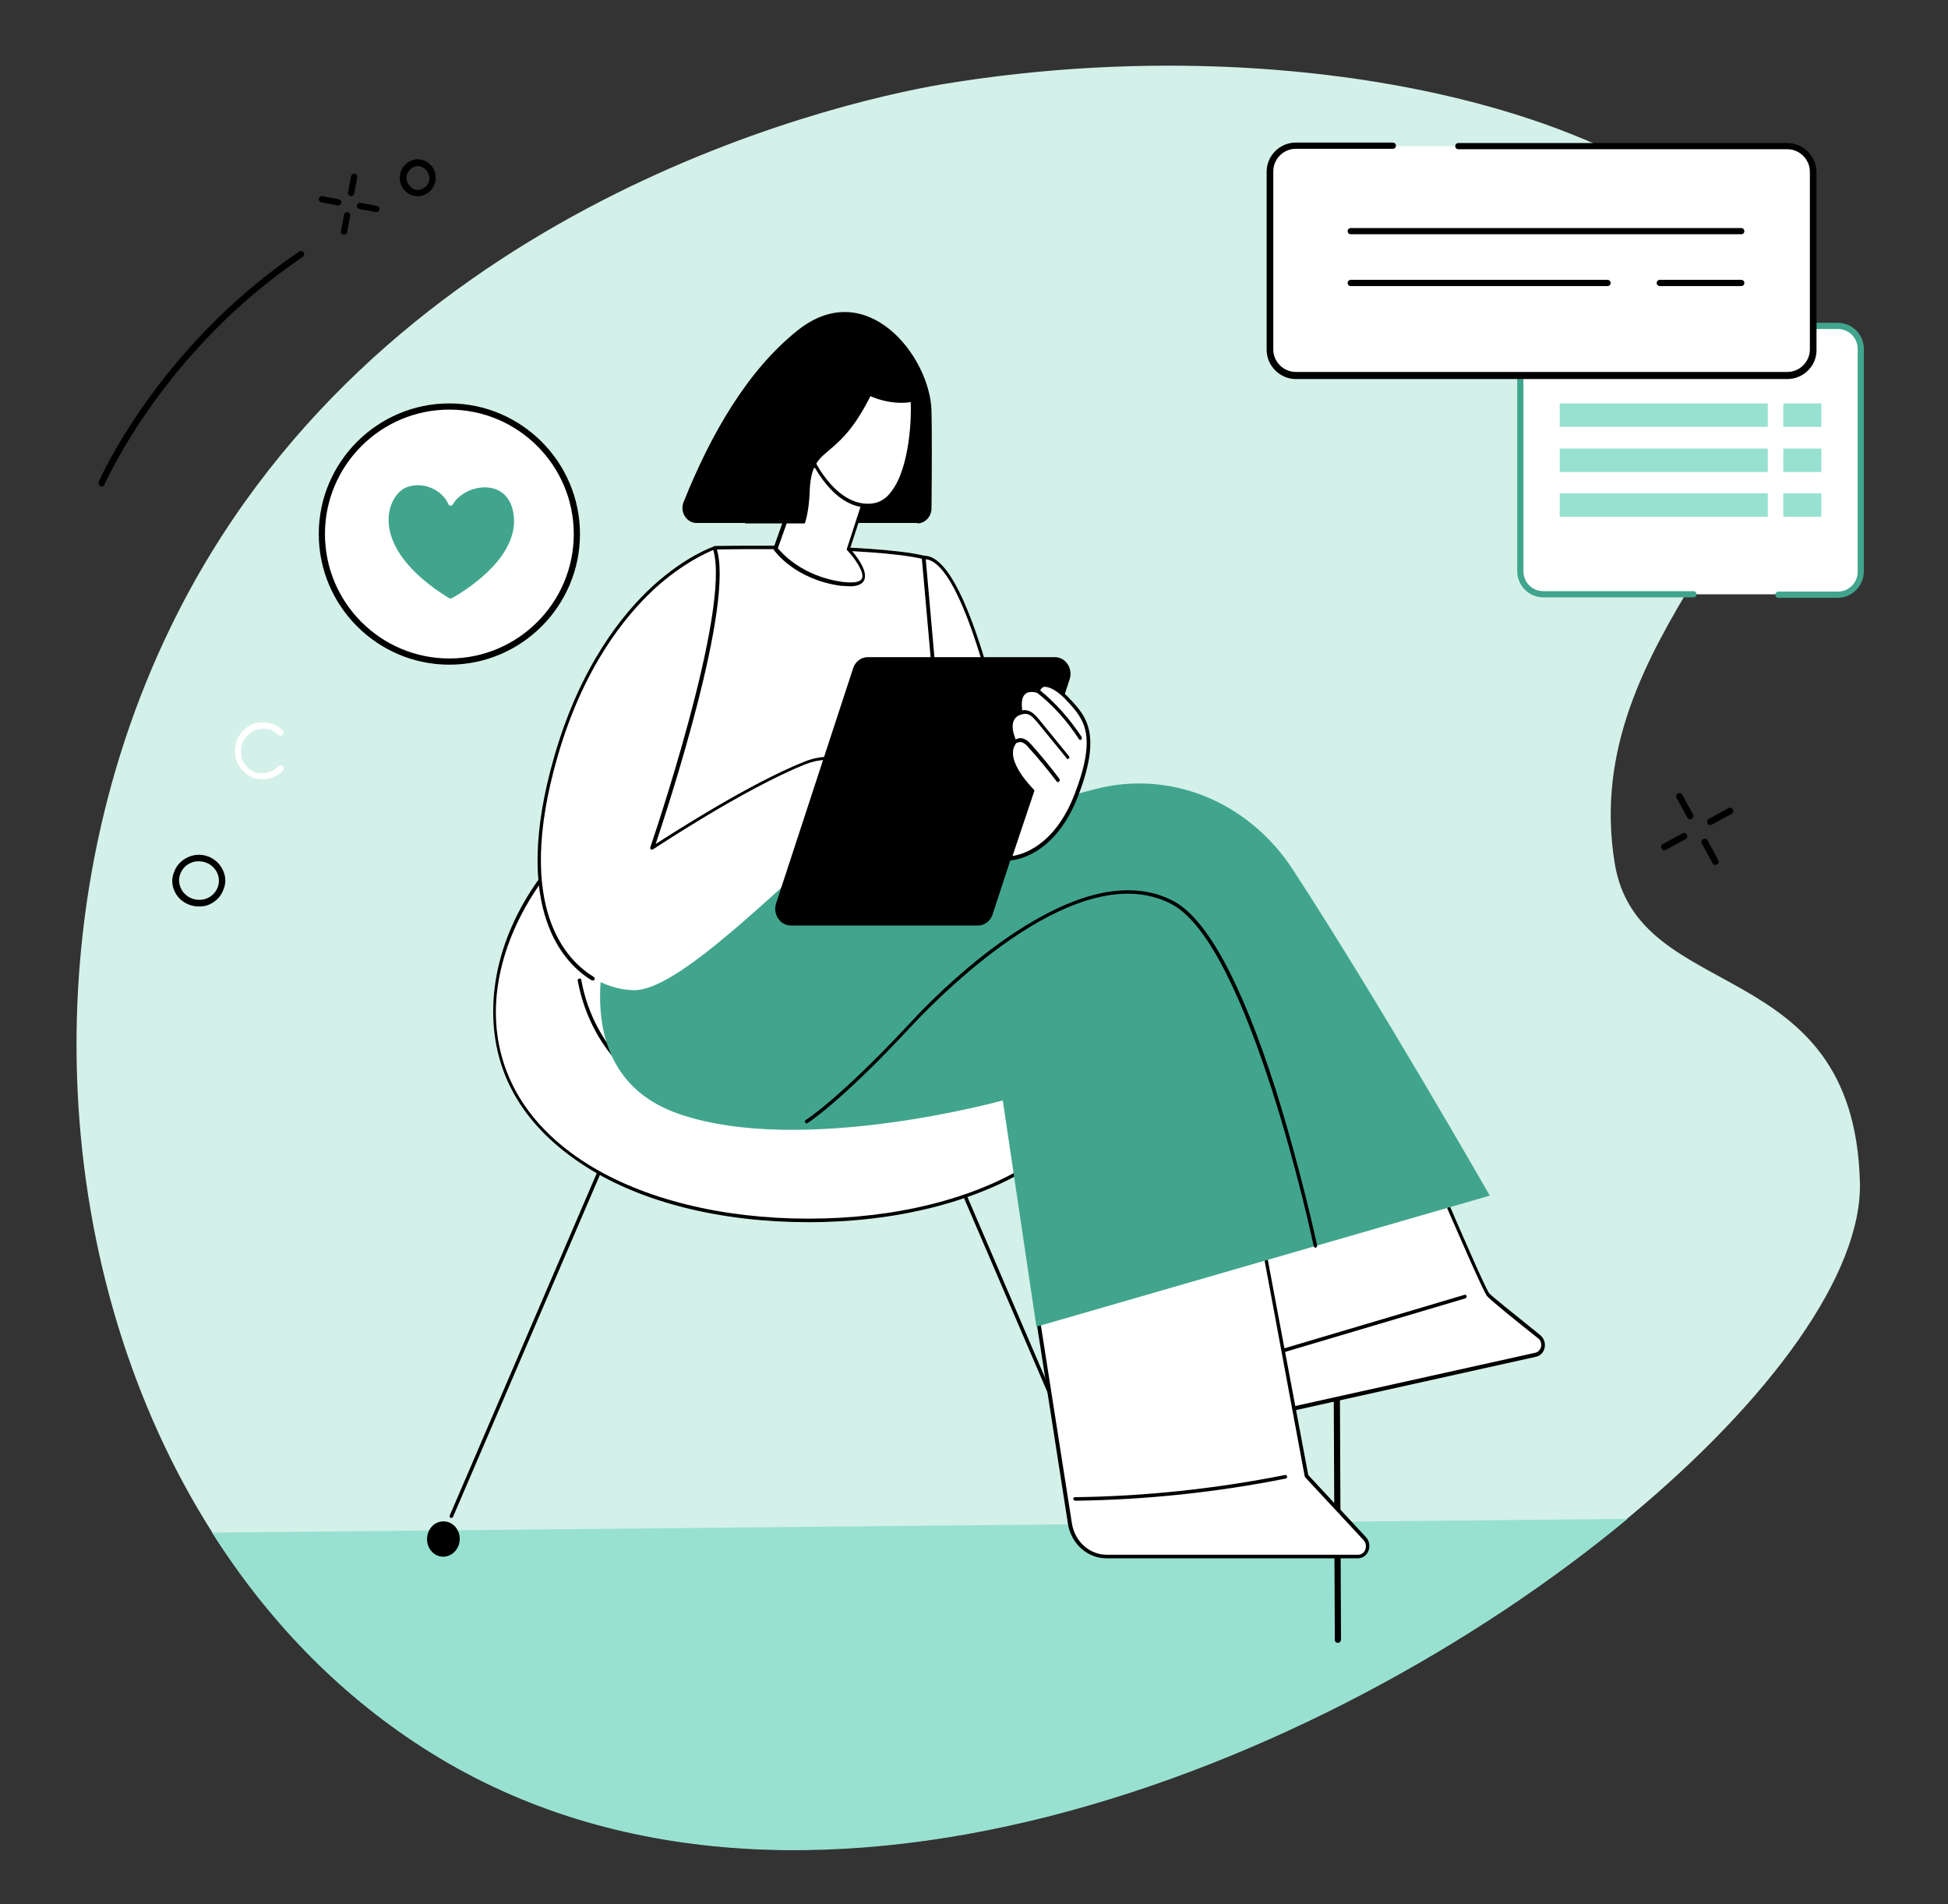 <?xml version="1.0" encoding="utf-8"?>
<!-- Generator: Adobe Illustrator 26.2.1, SVG Export Plug-In . SVG Version: 6.00 Build 0)  -->
<svg version="1.1" id="Layer_1" xmlns="http://www.w3.org/2000/svg" xmlns:xlink="http://www.w3.org/1999/xlink" x="0px" y="0px"
	 viewBox="0 0 440 430" style="enable-background:new 0 0 440 430;" xml:space="preserve">
<rect x="0" y="0" width="440" height="430" fill="#333333" stroke="none"/>
<style type="text/css">
	.st0{fill:#D3F0E9;}
	.st1{fill:#98E1D0;}
	.st2{fill:#FFFFFF;}
	.st3{fill:#41A58D;}
</style>
<path class="st0" d="M420.1,266.9c0.6,20.6-20.1,49.2-52.5,76c-68.4,56.7-189.2,105.2-272.2,51.6c-19.3-12.4-35.2-29.1-47.5-48.5
	c-36.4-57.3-41.4-138.5-9.3-204.5C83.8,48.5,185.8,23.6,213,19C303.7,4,395.4,31,403.1,75c6.6,38.1-46.7,68.6-38.4,119.8
	C369.8,227.2,418.7,215,420.1,266.9L420.1,266.9z"/>
<path class="st1" d="M367.6,343c-68.4,56.7-189.2,105.2-272.2,51.6c-19.3-12.4-35.2-29.1-47.5-48.5L367.6,343z"/>
<path class="st2" d="M348.5,73.6h66.5c2.9,0,5.2,2.3,5.2,5.2V129c0,2.9-2.3,5.2-5.2,5.2h-66.5c-2.9,0-5.2-2.3-5.2-5.2V78.8
	C343.3,75.9,345.7,73.6,348.5,73.6z"/>
<path class="st1" d="M399.3,91.1h-47v5.3h47V91.1z"/>
<path class="st1" d="M399.3,101.3h-47v5.3h47V101.3z"/>
<path class="st1" d="M399.3,111.4h-47v5.3h47V111.4z"/>
<path class="st1" d="M411.4,91.1h-8.6v5.3h8.6V91.1z"/>
<path class="st1" d="M411.4,101.3h-8.6v5.3h8.6V101.3z"/>
<path class="st1" d="M411.4,111.4h-8.6v5.3h8.6V111.4z"/>
<path class="st3" d="M415.1,135h-13.4c-0.4,0-0.7-0.3-0.7-0.7c0-0.4,0.3-0.7,0.7-0.7h13.4c2.5,0,4.5-2,4.5-4.5V78.8
	c0-2.5-2-4.5-4.5-4.5h-66.5c-2.5,0-4.5,2-4.5,4.5V129c0,2.5,2,4.5,4.5,4.5h33.9c0.4,0,0.7,0.3,0.7,0.7c0,0.4-0.3,0.7-0.7,0.7h-33.9
	c-3.3,0-5.9-2.7-5.9-5.9V78.8c0-3.3,2.7-5.9,5.9-5.9h66.5c3.3,0,5.9,2.7,5.9,5.9V129C421,132.3,418.3,135,415.1,135z"/>
<path class="st2" d="M403.7,33h-111c-3.2,0-5.9,2.6-5.9,5.8v40.2c0,3.2,2.6,5.8,5.9,5.8h111c3.2,0,5.9-2.6,5.9-5.8V38.8
	C409.5,35.6,406.9,33,403.7,33z"/>
<path d="M403.7,85.6h-111c-3.6,0-6.6-3-6.6-6.6V38.8c0-3.6,2.9-6.6,6.6-6.6h21.9c0.4,0,0.7,0.3,0.7,0.7s-0.3,0.7-0.7,0.7h-21.9
	c-2.8,0-5.1,2.3-5.1,5.1v40.2c0,2.8,2.3,5.1,5.1,5.1h111c2.8,0,5.1-2.3,5.1-5.1V38.8c0-2.8-2.3-5.1-5.1-5.1h-74.3
	c-0.4,0-0.7-0.3-0.7-0.7c0-0.4,0.3-0.7,0.7-0.7h74.3c3.6,0,6.6,3,6.6,6.6v40.2C410.3,82.7,407.3,85.6,403.7,85.6L403.7,85.6z"/>
<path d="M393.3,52.9h-88.2c-0.4,0-0.7-0.3-0.7-0.7s0.3-0.7,0.7-0.7h88.2c0.4,0,0.7,0.3,0.7,0.7S393.7,52.9,393.3,52.9z"/>
<path d="M393.3,64.6h-18.4c-0.4,0-0.7-0.3-0.7-0.7s0.3-0.7,0.7-0.7h18.4c0.4,0,0.7,0.3,0.7,0.7S393.7,64.6,393.3,64.6z"/>
<path d="M363.1,64.6h-58c-0.4,0-0.7-0.3-0.7-0.7s0.3-0.7,0.7-0.7h58c0.4,0,0.7,0.3,0.7,0.7S363.5,64.6,363.1,64.6z"/>
<path d="M302.2,371c-0.4,0-0.7-0.3-0.7-0.7l-0.5-113.3c0-0.3,0.2-0.6,0.5-0.7c0.3-0.1,0.6,0,0.8,0.3c1.4,1.9,3.5,5.1,5.9,9.2
	c0.2,0.3,0.1,0.8-0.3,1c-0.3,0.2-0.8,0.1-1-0.3c-1.7-2.9-3.3-5.3-4.5-7.2l0.5,111C302.9,370.6,302.6,371,302.2,371L302.2,371
	L302.2,371z"/>
<path class="st2" d="M101.5,149.4c15.9,0,28.8-12.9,28.8-28.8c0-15.9-12.9-28.8-28.8-28.8c-15.9,0-28.8,12.9-28.8,28.8
	C72.7,136.5,85.6,149.4,101.5,149.4z"/>
<path d="M101.5,150.1c-16.3,0-29.5-13.3-29.5-29.5c0-16.3,13.3-29.5,29.5-29.5c16.3,0,29.5,13.3,29.5,29.5
	C131,136.8,117.8,150.1,101.5,150.1z M101.5,92.5c-15.5,0-28.1,12.6-28.1,28.1s12.6,28.1,28.1,28.1c15.5,0,28.1-12.6,28.1-28.1
	S117,92.5,101.5,92.5z"/>
<path class="st3" d="M101.3,135c0.3,0.2,0.6,0.2,0.9,0c2.5-1.4,14.3-8.5,13.9-17.8c-0.5-9.8-11.1-8.1-13.8-3.3
	c-0.1,0.2-0.3,0.3-0.5,0.3c-0.2,0-0.4-0.1-0.5-0.3c-1.3-3.1-5.5-5.3-9.4-3.9C87.3,111.8,82.6,123.4,101.3,135z"/>
<path d="M23,109.9c-0.1,0-0.2,0-0.3-0.1c-0.4-0.2-0.5-0.6-0.4-1c0.1-0.3,13.3-30.4,45.3-52c0.3-0.2,0.8-0.1,1,0.2
	c0.2,0.3,0.1,0.8-0.2,1c-31.7,21.4-44.6,51.1-44.8,51.4C23.5,109.7,23.2,109.9,23,109.9z"/>
<path d="M79.3,44.3c0,0-0.1,0-0.1,0c-0.4-0.1-0.7-0.5-0.6-0.8l0.7-3.7c0.1-0.4,0.5-0.7,0.8-0.6c0.4,0.1,0.7,0.5,0.6,0.8L80,43.7
	C79.9,44.1,79.6,44.3,79.3,44.3z"/>
<path d="M77.7,53c0,0-0.1,0-0.1,0c-0.4-0.1-0.7-0.4-0.6-0.8l0.7-3.7c0.1-0.4,0.5-0.7,0.8-0.6c0.4,0.1,0.7,0.4,0.6,0.8l-0.7,3.7
	C78.4,52.8,78.1,53,77.7,53z"/>
<path d="M76.4,46.4c0,0-0.1,0-0.1,0l-3.7-0.7c-0.4-0.1-0.7-0.5-0.6-0.8c0.1-0.4,0.5-0.7,0.8-0.6l3.7,0.7c0.4,0.1,0.7,0.5,0.6,0.8
	C77,46.1,76.7,46.4,76.4,46.4z"/>
<path d="M85,47.9c0,0-0.1,0-0.1,0l-3.7-0.7c-0.4-0.1-0.7-0.4-0.6-0.8c0.1-0.4,0.5-0.7,0.8-0.6l3.7,0.7c0.4,0.1,0.7,0.4,0.6,0.8
	C85.7,47.7,85.4,47.9,85,47.9z"/>
<path d="M94.3,44.3c-0.7,0-1.4-0.2-2.1-0.6c-0.9-0.6-1.6-1.5-1.8-2.6c-0.5-2.2,0.8-4.4,3-5c1-0.3,2.1-0.1,3.1,0.5
	c0.9,0.6,1.6,1.5,1.8,2.6c0.5,2.2-0.8,4.4-3,5C95,44.3,94.6,44.3,94.3,44.3z M94.4,37.5c-0.2,0-0.4,0-0.6,0.1
	c-1.4,0.4-2.3,1.8-1.9,3.2c0.2,0.7,0.6,1.3,1.2,1.7c0.6,0.4,1.3,0.5,1.9,0.3c1.4-0.4,2.3-1.8,1.9-3.2c-0.2-0.7-0.6-1.3-1.2-1.7
	C95.3,37.7,94.8,37.5,94.4,37.5L94.4,37.5z"/>
<path d="M386.3,186.3c-0.3,0-0.5-0.1-0.6-0.4c-0.2-0.4-0.1-0.8,0.3-1l4.4-2.4c0.4-0.2,0.8-0.1,1,0.3c0.2,0.4,0.1,0.8-0.3,1l-4.4,2.4
	C386.5,186.3,386.4,186.3,386.3,186.3z"/>
<path d="M375.9,192c-0.3,0-0.5-0.1-0.6-0.4c-0.2-0.4-0.1-0.8,0.3-1l4.4-2.4c0.4-0.2,0.8-0.1,1,0.3c0.2,0.4,0.1,0.8-0.3,1l-4.4,2.4
	C376.2,192,376.1,192,375.9,192z"/>
<path d="M381.7,185c-0.3,0-0.5-0.1-0.6-0.4l-2.4-4.4c-0.2-0.4-0.1-0.8,0.3-1s0.8-0.1,1,0.3l2.4,4.4c0.2,0.4,0.1,0.8-0.3,1
	C382,185,381.8,185,381.7,185z"/>
<path d="M387.4,195.3c-0.3,0-0.5-0.1-0.6-0.4l-2.4-4.4c-0.2-0.4-0.1-0.8,0.3-1c0.4-0.2,0.8-0.1,1,0.3l2.4,4.4c0.2,0.4,0.1,0.8-0.3,1
	C387.6,195.3,387.5,195.3,387.4,195.3z"/>
<path d="M44.9,204.7c-2.2,0-4.4-1.2-5.4-3.3c-0.7-1.4-0.8-3-0.2-4.4c0.5-1.5,1.6-2.7,3.1-3.4c3-1.4,6.5-0.1,7.9,2.8
	c0.7,1.4,0.8,3,0.2,4.4c-0.5,1.5-1.6,2.7-3.1,3.4C46.6,204.6,45.8,204.7,44.9,204.7L44.9,204.7z M44.9,194.5c-0.7,0-1.3,0.1-1.9,0.4
	c-1.1,0.5-1.9,1.4-2.3,2.5c-0.4,1.1-0.3,2.3,0.2,3.3c1.1,2.2,3.8,3.1,6,2.1c1.1-0.5,1.9-1.4,2.3-2.5c0.4-1.1,0.3-2.3-0.2-3.3
	C48.2,195.4,46.6,194.5,44.9,194.5L44.9,194.5z"/>
<path class="st2" d="M59.3,176c-1.6,0-3.2-0.6-4.3-1.8c-2.5-2.4-2.6-6.5-0.2-9.1c1.2-1.3,2.8-2,4.5-2c1.7,0,3.3,0.6,4.5,1.8
	c0.3,0.3,0.3,0.7,0,1c-0.3,0.3-0.7,0.3-1,0c-0.9-0.9-2.1-1.4-3.5-1.3c-1.3,0-2.6,0.6-3.5,1.6c-1.9,2-1.8,5.2,0.1,7.1
	c0.9,0.9,2.2,1.4,3.5,1.3c1.3,0,2.6-0.6,3.5-1.6c0.3-0.3,0.7-0.3,1,0c0.3,0.3,0.3,0.7,0,1c-1.2,1.3-2.8,2-4.5,2
	C59.4,176,59.4,176,59.3,176L59.3,176z"/>
<path d="M207.2,118.2c1.7,0,3.2-1.5,3.2-3.4c0.1-9.4,0.1-17.9,0-22c-0.3-12.3-14.6-30.5-30.1-18.3c-11.4,9-19.8,23.6-25.9,38.9
	c-0.9,2.2,0.7,4.7,2.9,4.7H207.2z"/>
<path d="M101.9,342.8c0.1,0,0.3-0.1,0.4-0.2l52.2-121.5c0.1-0.2,0-0.5-0.2-0.6c-0.2-0.1-0.4,0-0.5,0.2l-52.2,121.5
	c-0.1,0.2,0,0.5,0.2,0.6C101.7,342.8,101.8,342.8,101.9,342.8z"/>
<path d="M99.6,351.5c-2-0.3-3.4-2.3-3.1-4.5c0.3-2.2,2.1-3.7,4.2-3.4c2,0.3,3.4,2.3,3.1,4.5C103.5,350.3,101.6,351.8,99.6,351.5z"/>
<path d="M249,342.8c0.1,0,0.1,0,0.2,0c0.2-0.1,0.3-0.3,0.2-0.6l-52.2-121.5c-0.1-0.2-0.3-0.3-0.5-0.2c-0.2,0.1-0.3,0.3-0.2,0.6
	l52.2,121.5C248.7,342.8,248.9,342.8,249,342.8z"/>
<path d="M247.2,348.7c-0.6-2.1,0.5-4.3,2.5-4.9c2-0.6,4,0.5,4.6,2.6c0.6,2.1-0.5,4.3-2.5,4.9C249.9,352,247.8,350.8,247.2,348.7z"/>
<path class="st2" d="M253.6,228.4c0,29.6-31.8,47.2-71,47.2c-39.2,0-71-17.5-71-47.2s31.8-60.1,71-60.1
	C221.8,168.4,253.6,198.8,253.6,228.4z"/>
<path d="M182.6,276c19.7,0,37.5-4.5,50.4-12.5c13.7-8.6,21-20.8,21-35.1s-7.6-29.8-20.9-41.5c-13.9-12.3-31.8-19-50.4-19
	c-18.6,0-36.5,6.8-50.4,19c-13.3,11.7-20.9,26.8-20.9,41.5c0,14.6,7.3,26.4,21,35.1C145.1,271.6,163,276,182.6,276L182.6,276z
	 M182.6,168.8c40.4,0,70.6,31.5,70.6,59.7c0,14-7.1,25.8-20.6,34.3c-12.7,8-30.5,12.4-50,12.4s-37.3-4.4-50-12.4
	c-13.5-8.5-20.6-20.4-20.6-34.3C112.1,200.3,142.2,168.8,182.6,168.8L182.6,168.8z"/>
<path class="st2" d="M131,221.3c1.4,7.9,5.5,15.3,11.3,20.5c5.8,5.2,13.3,8.2,20.8,8.4L131,221.3z"/>
<path d="M163,250.7c0.2,0,0.4-0.2,0.4-0.4c0-0.2-0.2-0.4-0.4-0.4c-7.5-0.2-14.8-3.1-20.6-8.3c-5.7-5.2-9.7-12.4-11.1-20.3
	c0-0.2-0.2-0.4-0.5-0.3c-0.2,0-0.4,0.3-0.3,0.5c1.5,8.1,5.5,15.5,11.4,20.8C147.9,247.5,155.3,250.5,163,250.7L163,250.7z"/>
<path class="st2" d="M139.4,201.9l22.1-78.2c0,0,34.9-0.8,47.2,2.2c0,0,7.5,57.5,8.1,70.6L139.4,201.9z"/>
<path d="M139.4,202.3C139.4,202.3,139.4,202.3,139.4,202.3l77.4-5.4c0.2,0,0.4-0.2,0.4-0.4c-0.6-13-8-70.1-8.1-70.6
	c0-0.2-0.1-0.3-0.3-0.4c-12.2-2.9-46.9-2.2-47.3-2.2c-0.2,0-0.3,0.1-0.4,0.3L139,201.8c0,0.1,0,0.3,0.1,0.4
	C139.1,202.3,139.3,202.3,139.4,202.3L139.4,202.3z M216.3,196.1l-76.4,5.3l21.9-77.3c3.3-0.1,34.8-0.6,46.5,2.1
	C208.9,130.7,215.6,182.9,216.3,196.1z"/>
<path class="st2" d="M232.1,193.6c0,0-11.1-68.3-23.4-67.7l6.3,70.9L232.1,193.6z"/>
<path d="M214.9,197.3C215,197.3,215,197.3,214.9,197.3l17.2-3.3c0.2,0,0.4-0.3,0.3-0.5c-0.5-2.8-11.2-68-23.6-68c-0.1,0-0.1,0-0.2,0
	c-0.1,0-0.2,0.1-0.3,0.1c-0.1,0.1-0.1,0.2-0.1,0.3l6.3,70.9c0,0.1,0.1,0.2,0.2,0.3C214.8,197.2,214.9,197.3,214.9,197.3z
	 M231.6,193.2l-16.3,3.1l-6.2-70c4.7,0.4,10.1,11.9,15.5,33.3C228.5,174.9,231.2,190.5,231.6,193.2L231.6,193.2z"/>
<path class="st2" d="M308.9,229.6c0,0,25.8,61.2,27.3,62.9c1,1.1,7.3,6.1,11.5,9.5c1.5,1.2,1,3.7-0.9,4.1l-59,13.1l-15-71.8
	L308.9,229.6z"/>
<path d="M287.9,319.5C288,319.5,288,319.5,287.9,319.5l59-13.1c1-0.2,1.8-1,2-2.1c0.2-1.1-0.2-2.1-1-2.8c-6.6-5.3-10.7-8.6-11.5-9.4
	c-1.2-1.3-16.9-38.2-27.2-62.7c0-0.1-0.1-0.2-0.2-0.2c-0.1,0-0.2,0-0.3,0l-36,17.7c-0.2,0.1-0.3,0.3-0.2,0.5l15,71.8
	C287.6,319.4,287.7,319.5,287.9,319.5L287.9,319.5z M308.7,230.1c3.3,7.9,25.7,61,27.2,62.6c1,1.1,6.8,5.8,11.5,9.5
	c0.6,0.4,0.8,1.2,0.7,1.9c-0.2,0.7-0.7,1.3-1.4,1.4l-58.6,13l-14.8-71.1L308.7,230.1L308.7,230.1z"/>
<path d="M287.1,306.2c0,0,0.1,0,0.1,0l43.8-13c0.2-0.1,0.3-0.3,0.3-0.5c-0.1-0.2-0.3-0.4-0.5-0.3l-43.8,13c-0.2,0.1-0.3,0.3-0.3,0.5
	C286.8,306.1,286.9,306.2,287.1,306.2z"/>
<path class="st2" d="M233.9,294.6l7.7,49.4c0.7,4.3,4.2,7.5,8.3,7.5h56.8c1.9,0,2.9-2.5,1.5-3.9L295,333.3l-11.2-60.2L233.9,294.6
	L233.9,294.6z"/>
<path d="M249.9,351.9h56.8c1,0,2-0.6,2.4-1.7c0.4-1,0.2-2.2-0.5-3l-13.1-14.1L284.2,273c0-0.1-0.1-0.2-0.2-0.3
	c-0.1-0.1-0.2-0.1-0.3,0l-50,21.4c-0.2,0.1-0.3,0.3-0.2,0.5l7.7,49.4C241.9,348.6,245.6,351.9,249.9,351.9L249.9,351.9z
	 M283.6,273.7l11.1,59.7c0,0.1,0.1,0.2,0.1,0.2l13.2,14.2c0.6,0.7,0.6,1.5,0.4,2.1c-0.2,0.6-0.8,1.2-1.6,1.2h-56.8
	c-3.9,0-7.3-3-7.9-7.2l-7.7-49.1L283.6,273.7L283.6,273.7z"/>
<path d="M242.9,338.9L242.9,338.9c15.9-0.2,31.9-1.9,47.5-5c0.2,0,0.4-0.3,0.3-0.5c0-0.2-0.2-0.4-0.5-0.3c-15.6,3.1-31.5,4.8-47.4,5
	c-0.2,0-0.4,0.2-0.4,0.4C242.5,338.7,242.7,338.9,242.9,338.9L242.9,338.9z"/>
<path class="st3" d="M138.4,208.3c0,0-12.6,33.9,15.1,43.3c27.7,9.5,73-3.1,73-3.1l7.6,51.1L336.5,270c0,0-25.5-44.6-44.6-73.8
	c-10-15.2-27.6-22.4-44.5-18C209.9,187.9,143.9,205.3,138.4,208.3L138.4,208.3z"/>
<path d="M297.1,281.8C297.2,281.8,297.2,281.8,297.1,281.8c0.3-0.1,0.4-0.3,0.4-0.5c0-0.2-3.7-17.3-9.4-35.4
	c-7.8-24.3-15.6-38.6-23.2-42.5c-8.2-4.2-18.6-2.8-31,4.3c-12.3,7-23.4,17.9-28.8,23.8c-15.4,16.5-23,21.4-23.1,21.4
	c-0.2,0.1-0.3,0.4-0.1,0.6c0.1,0.2,0.4,0.3,0.5,0.1c0.1,0,7.8-5,23.2-21.6c8.6-9.2,38.3-38.5,58.9-27.9c17.7,9,32.1,76.6,32.2,77.2
	C296.8,281.6,297,281.8,297.1,281.8L297.1,281.8z"/>
<path class="st2" d="M181.9,104.7l-6.8,19.2c0,0,4.6,6.5,14.9,8c10.3,1.5,1.5-7.8,1.5-7.8l5-15.3L181.9,104.7L181.9,104.7z"/>
<path d="M192,132.4c1.7,0,2.8-0.5,3.2-1.4c1-2.2-2.3-6.1-3.2-7.1l4.9-15c0-0.1,0-0.2,0-0.3c-0.1-0.1-0.1-0.2-0.2-0.2l-14.7-4.1
	c-0.2-0.1-0.4,0.1-0.5,0.3l-6.8,19.2c0,0.1,0,0.3,0.1,0.4c0.2,0.3,4.8,6.7,15.2,8.1C190.8,132.3,191.4,132.4,192,132.4L192,132.4z
	 M196.1,109.1l-4.8,14.8c-0.1,0.2,0,0.3,0.1,0.4c1.6,1.7,3.9,4.9,3.3,6.3c-0.4,0.9-1.9,1.1-4.5,0.8c-9.1-1.3-13.7-6.6-14.5-7.6
	l6.6-18.6L196.1,109.1L196.1,109.1z"/>
<path class="st2" d="M183.5,103.7c0,0,5.1,11.4,13.6,10.4c8.5-1,9.4-19.8,8.9-23.8c0,0-7.4,1.7-14.5-4.7
	C188.2,82.5,182.6,92.2,183.5,103.7L183.5,103.7z"/>
<path d="M196,114.6c0.4,0,0.7,0,1.1-0.1c1.9-0.2,3.5-1.3,4.9-3.1c4.4-5.9,4.7-18.3,4.4-21.1c0-0.1-0.1-0.2-0.2-0.3
	c-0.1-0.1-0.2-0.1-0.3-0.1c-0.1,0-7.3,1.6-14.1-4.6c-0.9-0.8-1.9-0.9-3-0.3c-3.3,1.8-6.4,9.9-5.7,18.7c0,0,0,0.1,0,0.1
	C183.4,104.3,188,114.6,196,114.6L196,114.6z M205.7,90.8c0.2,3.4-0.2,14.7-4.3,20.1c-1.2,1.7-2.7,2.6-4.4,2.8
	c-7.8,0.9-12.8-9.2-13.2-10.1c-0.6-8.5,2.3-16.2,5.3-17.8c0.8-0.4,1.5-0.4,2.1,0.2C197.6,91.6,204,91.1,205.7,90.8L205.7,90.8z"/>
<path d="M197.1,81.5c-18.1-1.3-26.1,25-28.8,36.7h13.5c0.6-1.9,1-4.3,1.1-7.6c0.6-11.6,7.1-4.7,15.9-26
	C201.4,78.6,197.1,81.5,197.1,81.5L197.1,81.5z"/>
<path class="st2" d="M181.9,172.2c-14.2,5.7-34.5,19.2-34.5,19.2s18.7-54.5,14.1-67.8c0,0-24.5,7.9-35.9,47.2
	c-9.3,32.4,0.5,47.1,11,51.4c2.2,0.9,4.5,1.4,6.6,1.4c9.1,0.2,28.6-19.3,39.6-28.7c3.5-3,6.1-5,7.3-5l16.5-4.3
	C206.6,185.7,196.1,166.6,181.9,172.2z"/>
<path d="M134,221.4c0.1,0,0.3-0.1,0.3-0.2c0.1-0.2,0-0.5-0.2-0.6c-5.8-3.5-18.1-15.2-8.2-49.6c5.8-20.2,15.2-31.8,22-38.1
	c6.4-5.8,11.8-8.1,13.2-8.7c4.1,13.6-14,66.5-14.2,67.1c-0.1,0.2,0,0.4,0.1,0.5s0.3,0.1,0.5,0c0.2-0.1,20.4-13.6,34.4-19.2
	c12.5-5,22.1,9.9,23.9,12.8l-15.9,4.2c-1.2,0-3.3,1.5-7.5,5.1c-0.2,0.1-0.2,0.4-0.1,0.6c0.1,0.2,0.4,0.2,0.6,0.1
	c2.4-2.1,5.8-4.9,7-4.9c0,0,0,0,0,0c0,0,0.1,0,0.1,0l16.5-4.3c0.1,0,0.2-0.1,0.3-0.2c0-0.1,0-0.3,0-0.4
	c-0.1-0.2-10.7-19.4-25.1-13.6c-12.3,4.9-29.4,15.9-33.6,18.6c2.7-8.1,18-54.5,13.7-66.9c-0.1-0.2-0.3-0.3-0.5-0.3
	c-0.3,0.1-6.3,2.1-13.8,8.9c-6.9,6.3-16.4,18.1-22.3,38.5c-10.1,35,2.6,47.1,8.5,50.6C133.8,221.4,133.9,221.4,134,221.4L134,221.4z
	"/>
<path d="M193.8,187.7c0,0,0.1,0,0.1,0c0.2-0.1,0.3-0.3,0.2-0.5c-1-3-3.2-5.6-6-6.9c-0.2-0.1-0.4,0-0.5,0.2c-0.1,0.2,0,0.5,0.2,0.6
	c2.6,1.2,4.6,3.6,5.5,6.4C193.4,187.6,193.6,187.7,193.8,187.7L193.8,187.7z"/>
<path d="M198.9,186.6c0,0,0.1,0,0.1,0c0.2-0.1,0.3-0.3,0.3-0.5c-1-3.7-3.6-6.8-6.8-8.5c-0.2-0.1-0.4,0-0.5,0.2s0,0.5,0.2,0.6
	c3,1.5,5.4,4.5,6.4,7.9C198.6,186.4,198.8,186.6,198.9,186.6L198.9,186.6z"/>
<path d="M220.9,209h-42.3c-2.4,0-4.1-2.6-3.3-5l17.4-53.1c0.5-1.5,1.8-2.5,3.3-2.5h42.3c2.4,0,4.1,2.6,3.3,5l-17.4,53.1
	C223.7,208,222.4,209,220.9,209L220.9,209z"/>
<path class="st2" d="M228.2,193.8c0,0,9.5-0.1,14.9-14.2c5.5-14.1,1.6-17.8-1.6-21.4c-3.2-3.6-6.7-4.7-7-2.2c0,0-5.2-1.9-3.9,4.9
	c0,0-3.9,0.8-1.2,6.6c0,0-3.7,3.1,3.9,11.1L228.2,193.8z"/>
<path d="M228.2,194.3L228.2,194.3c0.1,0,9.8-0.3,15.3-14.5c5.4-13.9,1.8-18-1.4-21.5l-0.3-0.3c-2.4-2.7-5-4.1-6.5-3.6
	c-0.5,0.2-0.9,0.6-1.1,1.2c-0.7-0.2-2.2-0.4-3.3,0.6c-0.9,0.9-1.2,2.4-0.8,4.5c-0.5,0.2-1.3,0.7-1.8,1.7c-0.6,1.3-0.4,3,0.5,5.1
	c-0.3,0.4-0.7,1.1-0.8,2.3c-0.1,2.5,1.5,5.5,4.7,9l-5,15c0,0.1,0,0.3,0,0.4C227.9,194.2,228,194.3,228.2,194.3L228.2,194.3z
	 M236,155.1c1.2,0,3.2,1.1,5.2,3.4l0.3,0.3c3.2,3.6,6.4,7.2,1.2,20.6c-4.5,11.7-11.9,13.6-14,13.9l4.9-14.6c0.1-0.2,0-0.3-0.1-0.4
	c-4-4.2-4.8-7-4.7-8.5c0.1-1.3,0.7-1.9,0.7-1.9c0.1-0.1,0.2-0.3,0.1-0.5c-0.9-2-1.1-3.6-0.6-4.7c0.5-1.1,1.6-1.3,1.6-1.3
	c0.1,0,0.2-0.1,0.3-0.2c0.1-0.1,0.1-0.2,0.1-0.3c-0.4-2-0.2-3.4,0.5-4.1c1-1,2.9-0.3,2.9-0.3c0.1,0,0.2,0,0.3,0
	c0.1-0.1,0.2-0.2,0.2-0.3c0.1-0.5,0.3-0.8,0.7-1C235.7,155.1,235.8,155.1,236,155.1L236,155.1z"/>
<path d="M239,176.6c0.1,0,0.2,0,0.2-0.1c0.2-0.1,0.2-0.4,0.1-0.6c-2-2.7-4.1-5.2-6.3-7.7c-0.4-0.4-0.8-0.9-1.4-1.2
	c-0.7-0.4-1.4-0.4-2-0.1c-0.2,0.1-0.3,0.4-0.2,0.6c0.1,0.2,0.3,0.3,0.5,0.2c0.3-0.2,0.8-0.2,1.3,0.1c0.4,0.2,0.8,0.6,1.2,1.1
	c2.2,2.4,4.3,5,6.3,7.6C238.7,176.6,238.8,176.6,239,176.6z"/>
<path d="M241.1,171.4c0.1,0,0.2,0,0.3-0.1c0.2-0.2,0.2-0.4,0-0.6l-6.6-8.1c-0.5-0.6-1-1.2-1.7-1.7c-0.8-0.5-1.7-0.7-2.4-0.4
	c-0.2,0.1-0.3,0.3-0.2,0.5c0.1,0.2,0.3,0.3,0.5,0.3c0.5-0.2,1.2-0.1,1.8,0.3c0.6,0.4,1,1,1.5,1.5l6.6,8.1
	C240.9,171.3,241,171.4,241.1,171.4L241.1,171.4z"/>
<path d="M244,167.1c0.1,0,0.2,0,0.2-0.1c0.2-0.1,0.2-0.4,0.1-0.6c-2.7-4.1-5.9-7.7-9.6-10.7c-0.2-0.1-0.4-0.1-0.6,0.1
	c-0.1,0.2-0.1,0.5,0.1,0.6c3.7,2.9,6.9,6.5,9.5,10.5C243.7,167,243.9,167.1,244,167.1L244,167.1z"/>
</svg>
